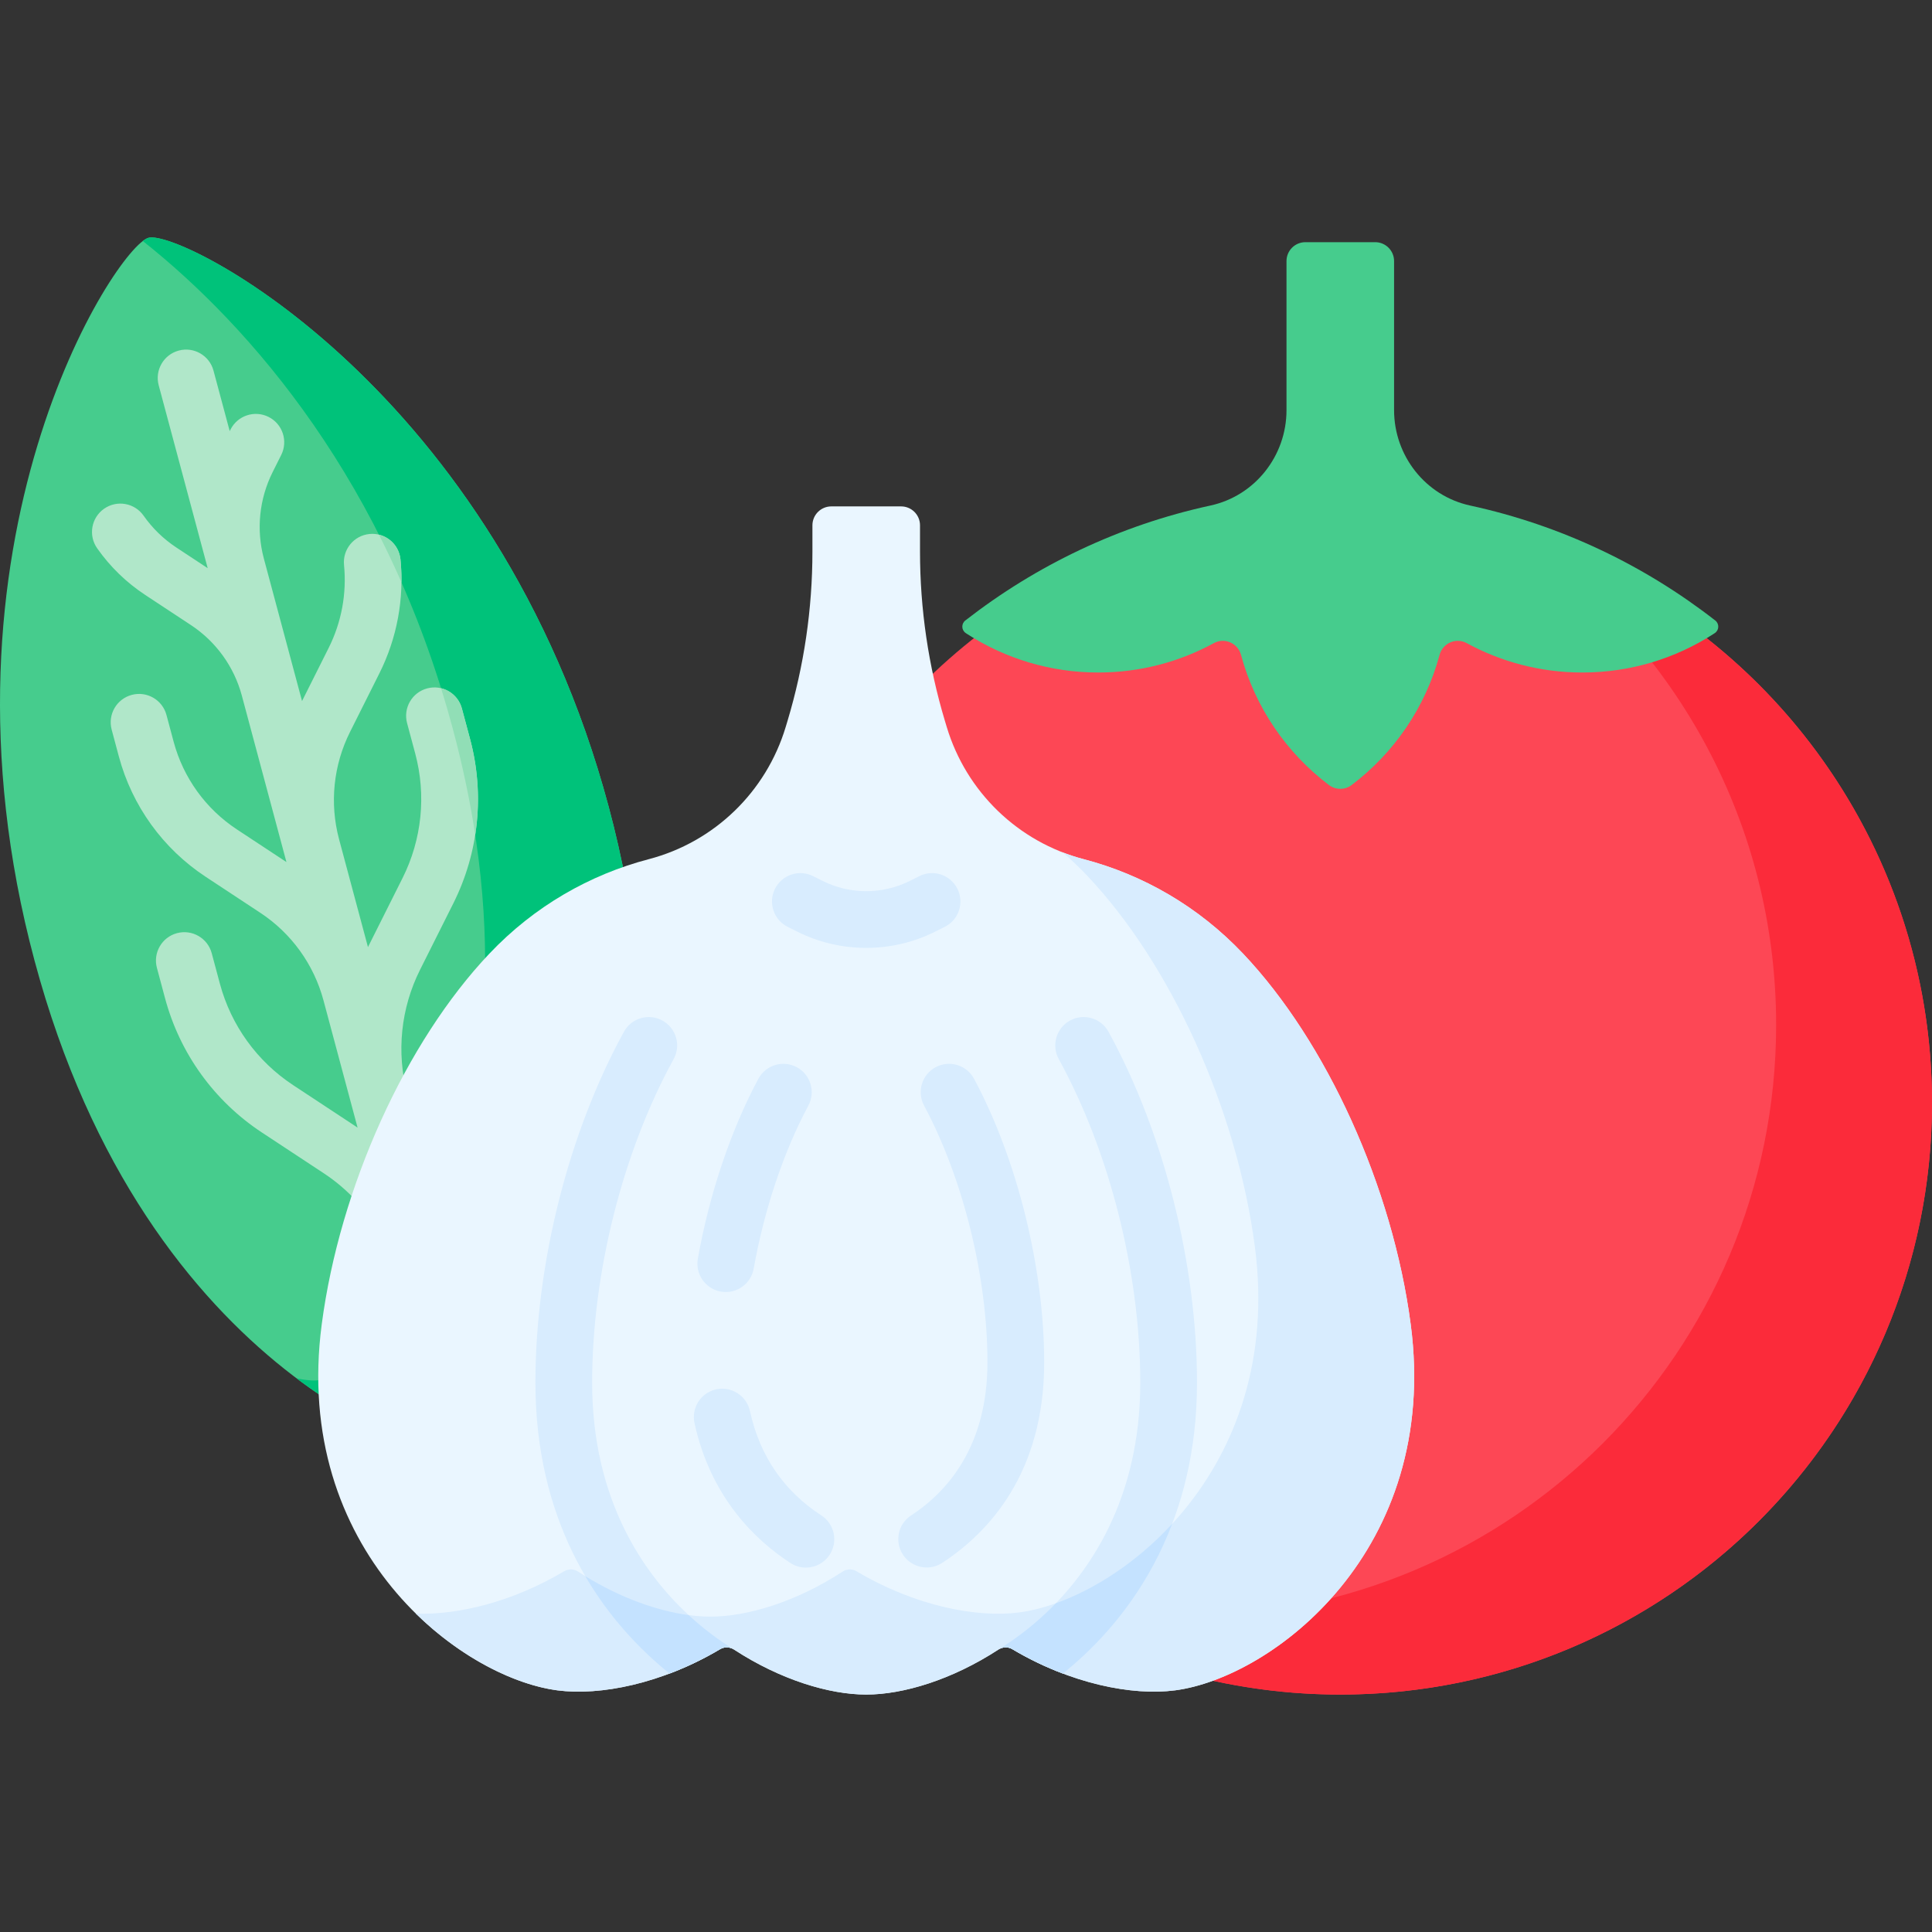 <svg id="Capa_1" enable-background="new 0 0 510.841 510.841" height="512" viewBox="0 0 510.841 510.841" width="512" xmlns="http://www.w3.org/2000/svg"><rect x="0" y="0" width="510.841" height="510.841" fill="#333333" stroke="none"/><g><path d="m9.131 253.999c29.628 110.574 108.03 133.767 116.585 131.475s64.857-61.579 35.229-172.153-113.115-152.744-121.67-150.451c-8.555 2.292-59.772 80.555-30.144 191.129z" fill="#46cc8d"/><path d="m160.945 213.321c-29.628-110.574-113.115-152.744-121.67-150.451-.411.11-.922.397-1.517.853 28.486 22.579 64.547 63.952 81.975 128.992 29.628 110.574-26.673 169.861-35.228 172.153-1.051.281-3.156.178-6.094-.424 23.101 17.382 43.21 22.127 47.306 21.03 8.555-2.292 64.856-61.579 35.228-172.153z" fill="#00c27a"/><path d="m111.067 256.415 8.787-17.536c6.759-13.488 8.331-28.943 4.425-43.519l-2.153-8.035c-1.072-4.001-5.186-6.38-9.186-5.303-4.001 1.072-6.375 5.185-5.303 9.186l2.153 8.035c2.954 11.023 1.765 22.714-3.347 32.916l-8.787 17.536c-.122.244-.242.488-.361.733l-7.652-28.557c-2.525-9.495-1.492-19.558 2.91-28.344l7.753-15.473c4.674-9.328 6.605-19.747 5.585-30.131-.405-4.122-4.077-7.142-8.197-6.73-4.123.404-7.136 4.075-6.731 8.197.743 7.562-.664 15.15-4.068 21.943l-7.033 14.036-10.099-37.69c-2.047-7.661-1.217-15.782 2.336-22.873l2.257-4.506c1.855-3.703.357-8.21-3.346-10.065-3.702-1.854-8.21-.355-10.065 3.347l-.207.414-4.287-16c-1.072-4-5.187-6.379-9.186-5.303-4.001 1.071-6.375 5.185-5.304 9.186l12.955 48.35-8.264-5.446c-3.415-2.25-6.338-5.089-8.688-8.437-2.38-3.39-7.057-4.207-10.448-1.829-3.39 2.381-4.209 7.059-1.829 10.448 3.438 4.897 7.715 9.05 12.711 12.343l12.084 7.964c6.617 4.36 11.394 10.974 13.455 18.626l11.8 44.038-13.109-8.639c-8.228-5.422-14.163-13.649-16.713-23.167l-1.9-7.091c-1.072-4.001-5.186-6.38-9.186-5.303-4.001 1.071-6.375 5.185-5.304 9.186l1.9 7.091c3.501 13.067 11.651 24.364 22.948 31.81l14.45 9.523c8.226 5.421 14.162 13.647 16.712 23.164l7.691 28.704v.001l1.323 4.938c-.225-.153-.452-.305-.679-.455l-16.377-10.793c-9.53-6.28-16.404-15.81-19.358-26.833l-2.153-8.035c-1.072-4-5.187-6.377-9.186-5.303-4.001 1.072-6.375 5.185-5.303 9.186l2.153 8.035c3.905 14.573 12.994 27.172 25.592 35.476l16.377 10.793c6.485 4.273 11.842 10.157 15.49 17.017 1.348 2.534 3.944 3.979 6.628 3.979 1.188 0 2.394-.283 3.516-.88 3.411-1.814 4.847-5.887 3.447-9.395.553-1.431.674-3.043.246-4.638l-6.275-23.417c-.003-.012-.006-.023-.009-.035l-.966-3.604c-2.92-11-1.725-22.658 3.375-32.836z" fill="#b0e7c9"/><g fill="#91deb6"><path d="m115.144 322.564c-1.103 2.617-2.243 5.115-3.406 7.494 2.574-1.623 3.856-4.603 3.406-7.494z"/><path d="m100.196 141.364c2.058 4.061 4.048 8.26 5.957 12.6.023-2.01-.063-4.026-.261-6.041-.32-3.26-2.684-5.83-5.696-6.559z"/><path d="m122.126 187.325c-.738-2.753-2.915-4.738-5.505-5.357 1.093 3.508 2.132 7.091 3.112 10.748 2.61 9.74 4.552 19.081 5.92 28.021 1.302-8.391.863-17.028-1.373-25.376z"/></g><circle cx="354.386" cy="291.604" fill="#fd4755" r="156.455"/><path d="m402.911 142.821c40.344 28.297 66.718 75.158 66.718 128.178 0 86.408-70.047 156.455-156.455 156.455-16.939 0-33.249-2.692-48.525-7.672 25.405 17.819 56.35 28.277 89.737 28.277 86.408 0 156.455-70.047 156.455-156.455 0-69.469-45.276-128.363-107.93-148.783z" fill="#fb2b3a"/><path d="m373.003 350.166c-4.782-36.325-22.229-74.69-44.32-98.009-11.896-12.558-26.571-20.902-42.157-24.984-17.337-4.54-31.041-17.806-36.203-34.968l-.469-1.559c-4.373-14.54-6.595-29.642-6.595-44.825v-6.924c0-2.761-2.239-5-5-5h-18.446c-2.761 0-5 2.239-5 5v6.924c0 15.183-2.222 30.285-6.595 44.825l-.469 1.559c-5.162 17.162-18.866 30.428-36.203 34.968-15.587 4.082-30.261 12.426-42.157 24.984-22.091 23.319-39.538 61.684-44.32 98.009-7.872 59.794 36.549 93.39 62.283 96.778 11.314 1.49 27.63-1.727 43.03-10.881 1.139-.677 2.551-.647 3.661.076 12.33 8.04 25.247 11.919 34.994 11.919s22.663-3.88 34.994-11.919c1.11-.724 2.522-.753 3.661-.076 15.4 9.154 31.716 12.37 43.03 10.881 25.731-3.387 70.153-36.983 62.281-96.778z" fill="#eaf6ff"/><path d="m373.003 350.166c-4.782-36.325-22.229-74.69-44.32-98.009-11.896-12.557-26.571-20.902-42.157-24.984-1.87-.49-3.698-1.081-5.477-1.768 2.218 1.922 4.362 3.971 6.423 6.146 22.091 23.319 39.538 61.684 44.32 98.009 7.872 59.794-36.549 93.39-62.283 96.778-11.315 1.49-27.631-1.727-43.032-10.882-1.138-.676-2.549-.647-3.658.076-12.331 8.04-25.248 11.921-34.995 11.921-9.748 0-22.665-3.88-34.996-11.921-1.109-.723-2.52-.753-3.658-.076-13.745 8.17-28.218 11.611-39.215 11.197 12.218 11.988 26.486 18.854 37.395 20.29 11.315 1.49 27.631-1.727 43.032-10.882 1.138-.676 2.549-.647 3.658.076 12.331 8.04 25.248 11.921 34.996 11.921s22.664-3.88 34.995-11.921c1.109-.723 2.52-.753 3.658-.076 15.401 9.155 31.717 12.371 43.032 10.882 25.732-3.386 70.154-36.983 62.282-96.777z" fill="#d8ecfe"/><path d="m453.51 164.049c-18.708-14.573-40.725-25.154-64.785-30.379-11.796-2.562-20.116-13.151-20.116-25.222v-39.415c0-2.761-2.239-5-5-5h-18.446c-2.761 0-5 2.239-5 5v39.417c0 12.07-8.32 22.658-20.114 25.219-24.059 5.224-46.077 15.805-64.787 30.379l-.022.017c-1.107.861-1.048 2.56.121 3.332.145.096.291.192.437.287 9.973 6.408 21.853 10.138 34.587 10.138 11.076 0 21.493-2.817 30.579-7.774 2.825-1.541 6.338.004 7.174 3.112 3.744 13.92 12.069 25.966 23.255 34.418 1.765 1.334 4.223 1.334 5.988 0 11.186-8.453 19.51-20.498 23.255-34.418.836-3.108 4.349-4.654 7.174-3.112 9.086 4.956 19.503 7.774 30.579 7.774 12.734 0 24.614-3.73 34.587-10.138.146-.095.291-.191.437-.287 1.17-.773 1.228-2.472.121-3.332z" fill="#46cc8d"/><path d="m193.922 436.066c-4.175-2.59-8.328-5.717-12.261-9.41-11.447-10.75-25.092-30.069-25.092-61.06 0-28.987 8.056-60.977 21.551-85.57 1.993-3.631.664-8.19-2.967-10.183-3.633-1.993-8.191-.665-10.183 2.968-14.653 26.704-23.4 61.391-23.4 92.785 0 36.355 16.218 59.217 29.824 71.994 1.864 1.75 3.751 3.386 5.652 4.912 4.427-1.678 8.919-3.814 13.335-6.439 1.098-.652 2.451-.647 3.541.003z" fill="#d8ecfe"/><path d="m264.147 436.066c4.175-2.59 8.328-5.717 12.261-9.41 11.447-10.75 25.092-30.069 25.092-61.06 0-28.987-8.056-60.977-21.551-85.57-1.993-3.631-.664-8.19 2.967-10.183 3.633-1.993 8.191-.665 10.183 2.968 14.653 26.704 23.4 61.391 23.4 92.785 0 36.355-16.218 59.217-29.824 71.994-1.864 1.75-3.751 3.386-5.652 4.912-4.427-1.678-8.919-3.814-13.335-6.439-1.098-.652-2.45-.647-3.541.003z" fill="#d8ecfe"/><path d="m182.083 427.05c-8.228-1.107-17.892-4.498-27.329-10.297 5.133 8.769 11.102 15.639 16.639 20.839 1.864 1.75 3.751 3.386 5.652 4.912 4.428-1.678 8.92-3.815 13.337-6.44 1.097-.652 2.447-.648 3.536.001-4.025-2.499-8.029-5.495-11.835-9.015z" fill="#c4e2ff"/><g fill="#d8ecfe"><path d="m213.084 414.492c-1.403 0-2.821-.393-4.084-1.215-9.19-5.982-21.051-17.255-25.365-36.988-.884-4.046 1.679-8.044 5.726-8.929 4.042-.884 8.043 1.678 8.929 5.726 2.591 11.854 8.948 21.146 18.894 27.619 3.472 2.26 4.454 6.906 2.194 10.378-1.439 2.208-3.843 3.409-6.294 3.409z"/><path d="m191.908 341.624c-.438 0-.88-.038-1.326-.117-4.078-.728-6.793-4.623-6.066-8.701 3.055-17.122 8.737-34.014 16.002-47.563 1.958-3.65 6.505-5.021 10.154-3.066 3.65 1.958 5.023 6.504 3.066 10.154-6.537 12.193-11.67 27.503-14.455 43.11-.649 3.631-3.81 6.183-7.375 6.183z"/><path d="m245.027 414.465c-2.449 0-4.85-1.198-6.288-3.403-2.264-3.469-1.286-8.116 2.183-10.379 9.203-6.004 20.173-17.895 20.173-40.444 0-22.601-6.423-48.622-16.763-67.909-1.958-3.65-.584-8.197 3.066-10.154 3.649-1.957 8.196-.585 10.153 3.066 11.438 21.335 18.543 50.072 18.543 74.997 0 29.265-14.67 44.978-26.977 53.007-1.263.825-2.684 1.219-4.09 1.219z"/><path d="m229.035 250.63c-6.247 0-12.492-1.423-18.187-4.271l-2.578-1.289c-3.705-1.852-5.207-6.356-3.355-10.062 1.852-3.705 6.356-5.21 10.062-3.354l2.579 1.289c7.188 3.594 15.77 3.594 22.958 0l2.578-1.289c3.706-1.852 8.209-.351 10.062 3.354s.351 8.21-3.354 10.062l-2.578 1.289c-5.694 2.848-11.942 4.271-18.187 4.271z"/></g><path d="m279.179 423.92c-.932.968-1.859 1.879-2.771 2.736-3.933 3.693-8.086 6.82-12.261 9.41 1.091-.651 2.443-.656 3.542-.002 4.416 2.625 8.908 4.761 13.335 6.439 1.901-1.526 3.788-3.162 5.652-4.912 8.172-7.674 17.286-18.987 23.262-34.675-9.568 10.387-20.774 17.443-30.759 21.004z" fill="#c4e2ff"/></g></svg>